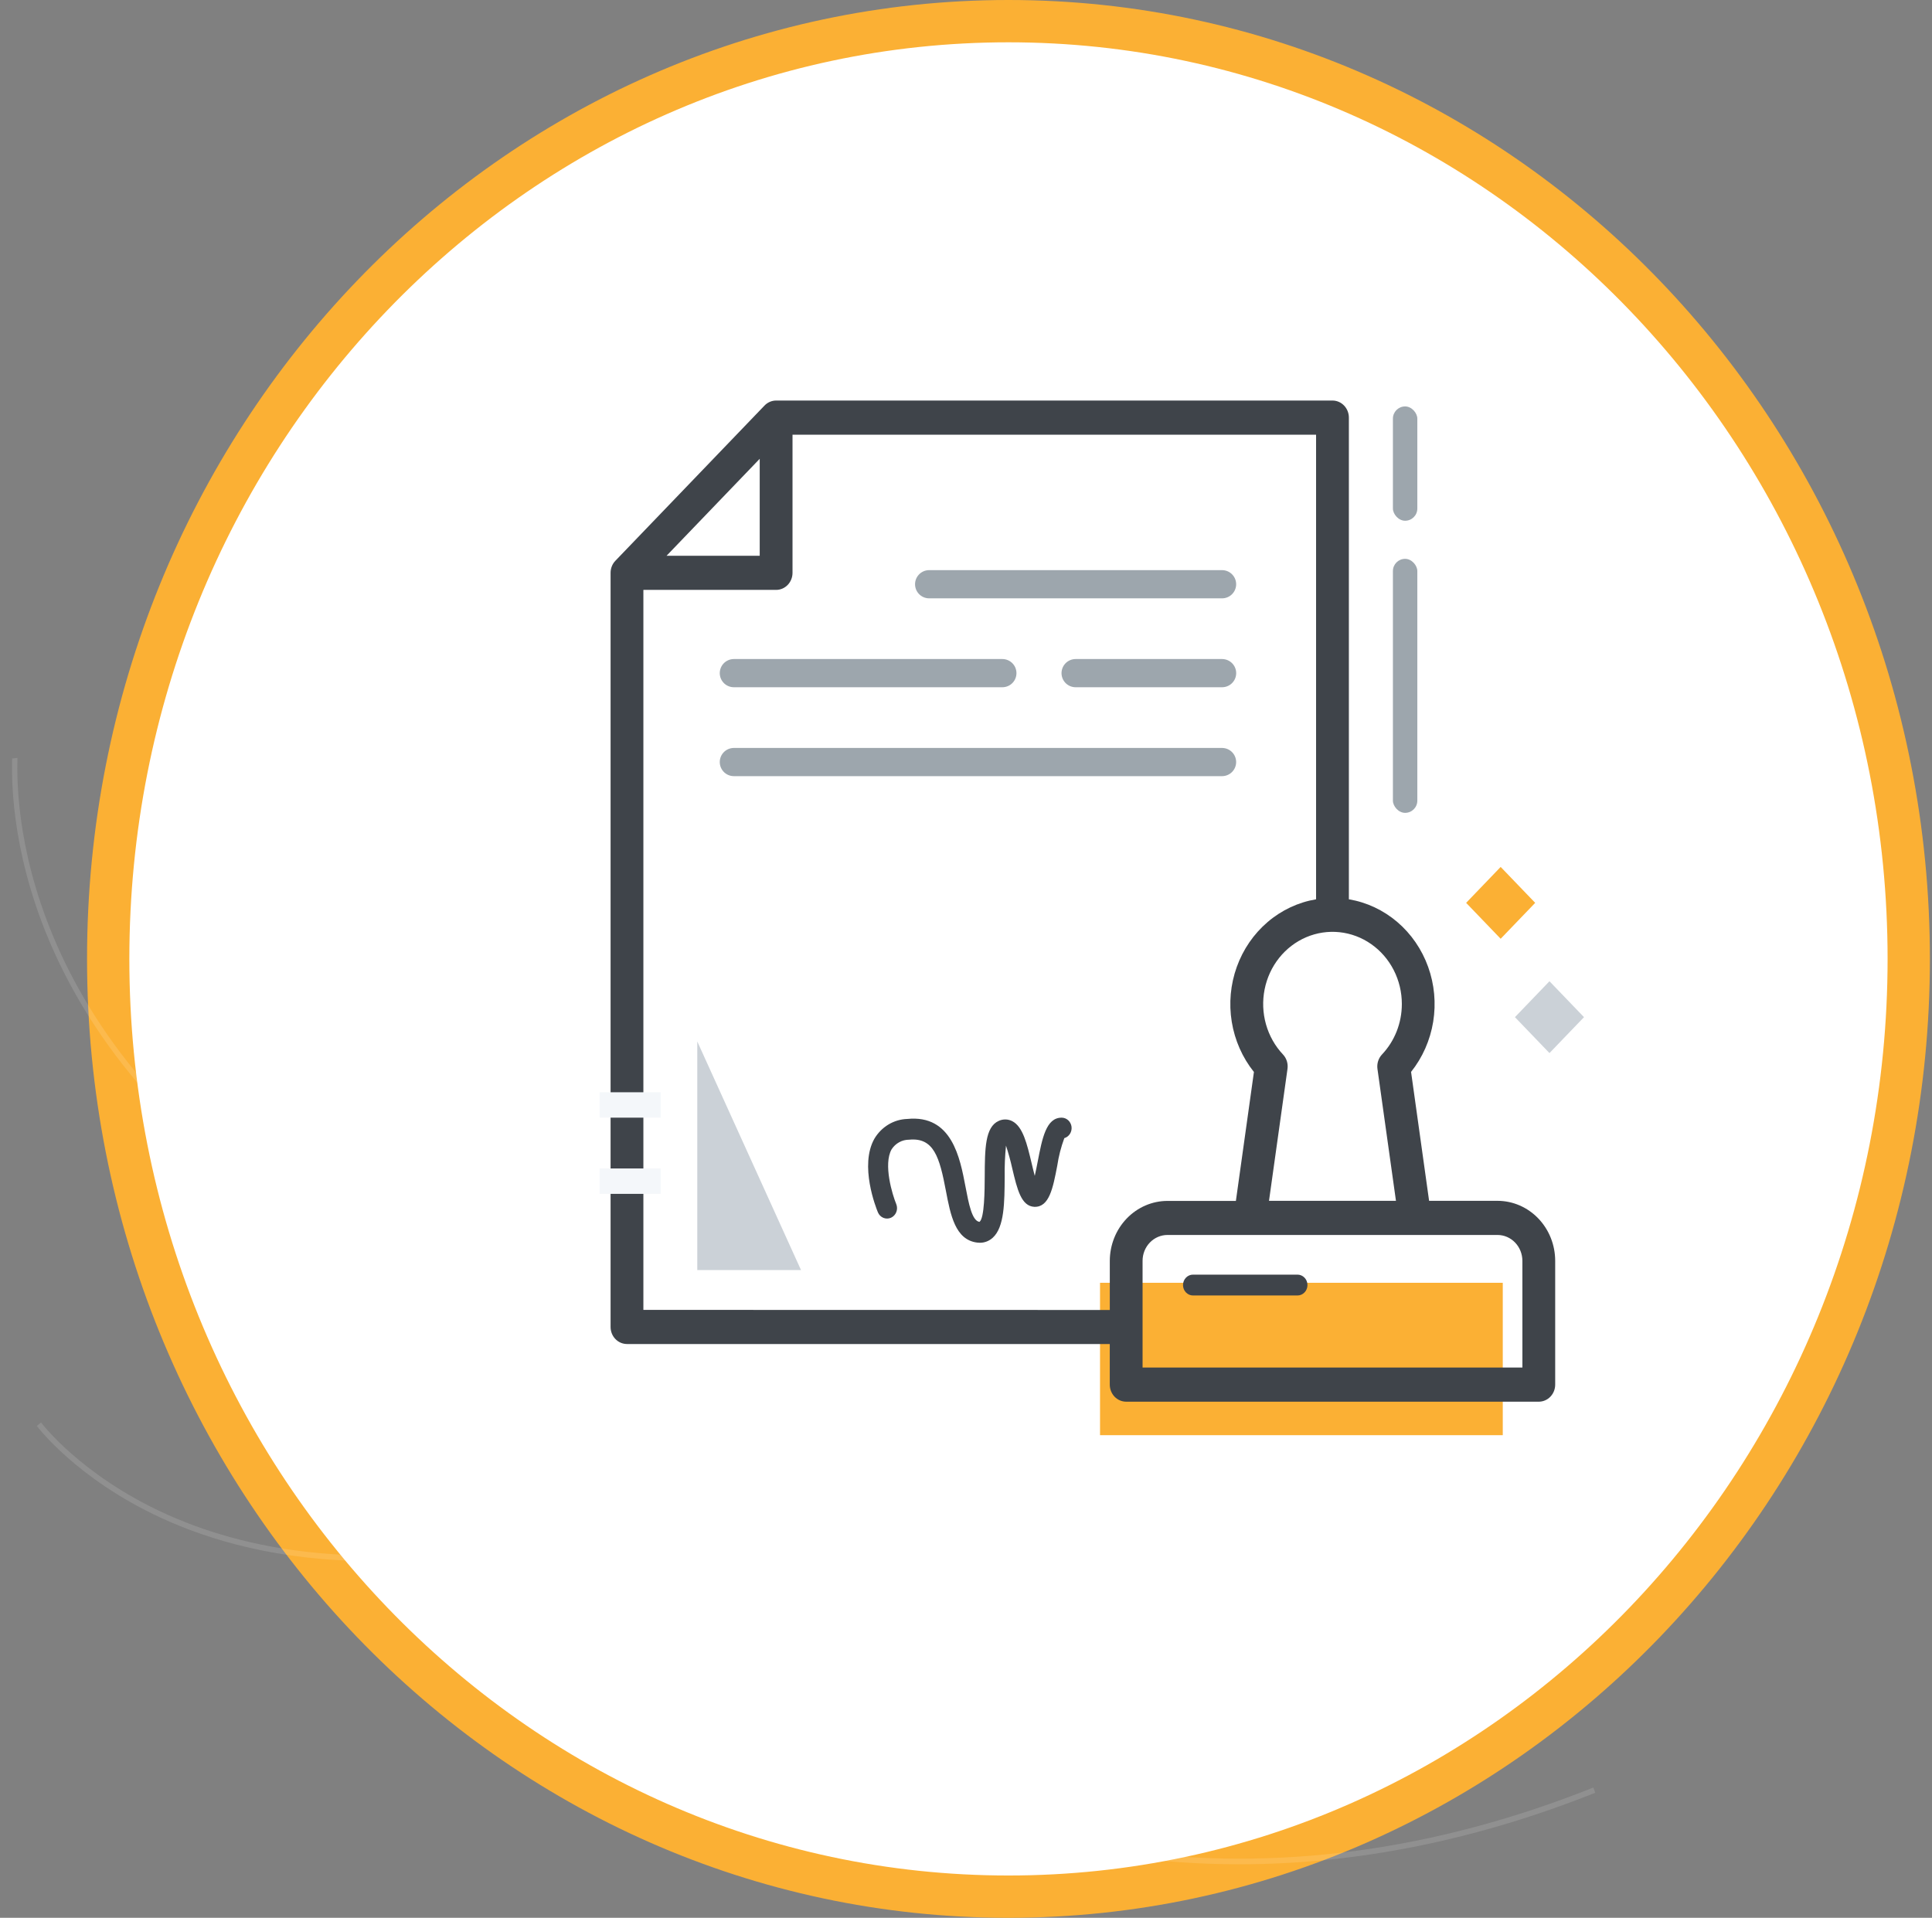 <svg width="137" height="136" viewBox="0 0 137 136" fill="none" xmlns="http://www.w3.org/2000/svg">
<rect x="0" y="0" width="137" height="136" fill="#808080" stroke="none"/>
<path d="M135.351 68C135.351 104.784 106.713 134.5 71.511 134.5C36.31 134.5 7.672 104.784 7.672 68C7.672 31.216 36.31 1.5 71.511 1.5C106.713 1.5 135.351 31.216 135.351 68Z" fill="white" stroke="#FBB034" stroke-width="3"/>
<g opacity="0.5">
<g opacity="0.5">
<path opacity="0.5" d="M87.875 132.204C85.051 132.204 82.244 132.006 79.46 131.618C64.811 129.558 51.53 121.94 39.987 108.974C27.99 95.497 20.87 79.612 17.017 68.658C14.332 61.029 13.839 52.315 15.556 42.766L15.932 42.841C14.227 52.321 14.714 60.959 17.377 68.519C22.066 81.84 40.408 125.723 79.515 131.223C90.444 132.761 101.704 131.258 112.987 126.762L113.12 127.133C104.649 130.504 96.196 132.204 87.875 132.204Z" fill="white"/>
</g>
<g opacity="0.5">
<path opacity="0.5" d="M26.788 90.031L26.633 89.95C2.274 76.96 0.741 59.138 0.857 53.986C0.857 53.882 0.863 53.818 0.857 53.789L1.233 53.748C1.239 53.789 1.239 53.841 1.233 53.998C1.123 59.08 2.634 76.635 26.65 89.515C27.121 88.715 29.341 84.81 30.941 79.327C32.596 73.677 33.925 65.154 30.846 56.614L31.201 56.475C34.318 65.125 32.978 73.746 31.3 79.461C29.485 85.645 26.899 89.846 26.877 89.886L26.788 90.031Z" fill="white"/>
</g>
<g opacity="0.5">
<path opacity="0.5" d="M26.375 110.704C19.792 110.704 14.826 109.218 11.388 107.623C5.415 104.856 2.641 101.16 2.613 101.119L2.912 100.876C2.94 100.91 5.669 104.542 11.56 107.269C16.985 109.781 26.28 112.021 39.778 108.441C40.193 107.136 44.323 93.415 41.317 75.969L38.133 57.45L38.51 57.381L41.699 75.906C44.86 94.268 40.16 108.54 40.11 108.679L40.077 108.777L39.977 108.806C34.85 110.17 30.322 110.704 26.375 110.704Z" fill="white"/>
</g>
</g>
<g clip-path="url(#clip0_593_71604)">
<rect x="78.004" y="90.968" width="28.559" height="10.808" fill="#FBB034"/>
<path d="M106.192 85.156H101.339L100.06 76.013C100.875 74.992 101.416 73.765 101.629 72.456C101.841 71.147 101.717 69.803 101.269 68.56C100.822 67.318 100.066 66.22 99.079 65.379C98.092 64.539 96.909 63.984 95.65 63.773V29.615C95.65 29.294 95.528 28.986 95.309 28.759C95.091 28.532 94.796 28.404 94.487 28.404H55.035C54.727 28.404 54.431 28.532 54.213 28.759L43.638 39.766C43.419 39.993 43.297 40.301 43.297 40.622V94.1C43.297 94.421 43.419 94.729 43.638 94.956C43.856 95.183 44.151 95.31 44.46 95.31H78.695V98.189C78.695 98.51 78.817 98.818 79.035 99.045C79.254 99.272 79.549 99.4 79.858 99.4H109.117C109.425 99.4 109.721 99.272 109.939 99.045C110.157 98.818 110.28 98.51 110.28 98.189V89.411C110.279 88.283 109.848 87.202 109.081 86.404C108.315 85.606 107.276 85.157 106.192 85.156ZM99.406 71.201C99.407 72.54 98.9 73.826 97.997 74.779C97.872 74.912 97.778 75.074 97.722 75.251C97.667 75.428 97.651 75.616 97.677 75.801L98.989 85.156H89.986L91.297 75.801C91.323 75.616 91.308 75.428 91.253 75.251C91.198 75.074 91.104 74.912 90.979 74.779C90.414 74.18 90 73.445 89.772 72.639C89.545 71.834 89.511 70.983 89.675 70.161C89.838 69.338 90.193 68.571 90.709 67.925C91.225 67.28 91.885 66.776 92.632 66.459C93.379 66.142 94.189 66.021 94.992 66.107C95.794 66.192 96.564 66.482 97.233 66.951C97.903 67.419 98.451 68.052 98.83 68.793C99.209 69.534 99.407 70.361 99.406 71.201ZM53.872 32.536V39.412H47.266L53.872 32.536ZM45.623 92.89V41.832H55.035C55.344 41.832 55.639 41.705 55.858 41.478C56.076 41.251 56.198 40.943 56.198 40.622V30.825H93.324V63.773C92.064 63.984 90.881 64.539 89.894 65.38C88.906 66.222 88.151 67.32 87.703 68.564C87.255 69.807 87.132 71.152 87.345 72.461C87.558 73.77 88.1 74.998 88.917 76.019L87.638 85.162H82.786C81.702 85.163 80.663 85.612 79.896 86.41C79.129 87.208 78.698 88.289 78.697 89.417V92.896L45.623 92.89ZM107.955 96.979H81.021V89.411C81.021 88.924 81.207 88.458 81.538 88.114C81.87 87.77 82.318 87.577 82.786 87.577H106.192C106.659 87.577 107.107 87.771 107.437 88.115C107.768 88.459 107.953 88.925 107.954 89.411L107.955 96.979Z" fill="#3F444A"/>
<path d="M75.28 79.259C74.185 79.259 73.906 80.704 73.584 82.376C73.528 82.663 73.455 83.042 73.376 83.385C73.296 83.089 73.219 82.766 73.157 82.503C72.824 81.106 72.538 79.9 71.781 79.507C71.632 79.43 71.47 79.389 71.305 79.386C71.139 79.382 70.975 79.416 70.824 79.486C69.846 79.922 69.838 81.47 69.828 83.43C69.823 84.391 69.813 86.388 69.456 86.648C68.925 86.58 68.691 85.347 68.465 84.156C68.076 82.117 67.508 79.028 64.33 79.35C63.862 79.365 63.405 79.501 62.999 79.745C62.594 79.989 62.252 80.334 62.005 80.75C60.931 82.647 62.115 85.638 62.254 85.974C62.329 86.152 62.469 86.292 62.643 86.363C62.817 86.434 63.011 86.431 63.183 86.354C63.354 86.276 63.49 86.131 63.559 85.95C63.629 85.769 63.627 85.567 63.554 85.387C63.277 84.718 62.622 82.566 63.225 81.502C63.362 81.291 63.547 81.118 63.764 81C63.98 80.881 64.222 80.82 64.466 80.821C66.225 80.65 66.625 82.073 67.075 84.445C67.4 86.152 67.736 87.921 69.285 88.116C69.35 88.125 69.416 88.129 69.482 88.129C69.821 88.132 70.149 88.003 70.403 87.767C71.224 87.013 71.233 85.277 71.243 83.439C71.232 82.705 71.263 81.971 71.336 81.241C71.51 81.772 71.659 82.312 71.78 82.859C72.134 84.355 72.417 85.537 73.349 85.582C74.404 85.613 74.664 84.259 74.97 82.669C75.069 81.999 75.238 81.343 75.472 80.71C75.637 80.662 75.779 80.553 75.873 80.404C75.967 80.254 76.006 80.074 75.983 79.897C75.959 79.72 75.875 79.558 75.746 79.44C75.617 79.323 75.451 79.258 75.28 79.259ZM92.005 90.389H84.597C84.409 90.389 84.229 90.467 84.096 90.606C83.963 90.744 83.888 90.932 83.888 91.129C83.888 91.325 83.963 91.513 84.096 91.651C84.229 91.79 84.409 91.868 84.597 91.868H92.005C92.193 91.868 92.374 91.79 92.506 91.651C92.639 91.513 92.714 91.325 92.714 91.129C92.714 90.932 92.639 90.744 92.506 90.606C92.374 90.467 92.193 90.389 92.005 90.389Z" fill="#3F444A"/>
<path d="M65.887 41.431H86.657" stroke="#9DA6AD" stroke-width="2" stroke-linecap="round"/>
<path d="M52.039 54.04H86.656" stroke="#9DA6AD" stroke-width="2" stroke-linecap="round"/>
<path d="M52.039 47.735H71.078" stroke="#9DA6AD" stroke-width="2" stroke-linecap="round"/>
<path d="M76.273 47.735H86.659" stroke="#9DA6AD" stroke-width="2" stroke-linecap="round"/>
<rect x="42.52" y="82.861" width="4.327" height="1.801" fill="#F4F7FA"/>
<rect x="42.52" y="77.457" width="4.327" height="1.801" fill="#F4F7FA"/>
<rect width="3.533" height="3.533" transform="matrix(0.693 -0.721 0.693 0.721 107.426 72.131)" fill="#CBD1D7"/>
<rect width="3.533" height="3.533" transform="matrix(0.693 -0.721 0.693 0.721 103.965 64.025)" fill="#FBB034"/>
<path d="M49.445 90.066V73.855L56.801 90.066H49.445Z" fill="#CBD1D7"/>
<rect x="100.504" y="57.643" width="1.731" height="18.013" rx="0.865" transform="rotate(-180 100.504 57.643)" fill="#9DA6AD"/>
<rect x="100.504" y="36.928" width="1.731" height="8.106" rx="0.865" transform="rotate(-180 100.504 36.928)" fill="#9DA6AD"/>
</g>
<defs>
<clipPath id="clip0_593_71604">
<rect width="74.427" height="77.457" fill="white" transform="translate(39.059 24.318)"/>
</clipPath>
</defs>
</svg>
